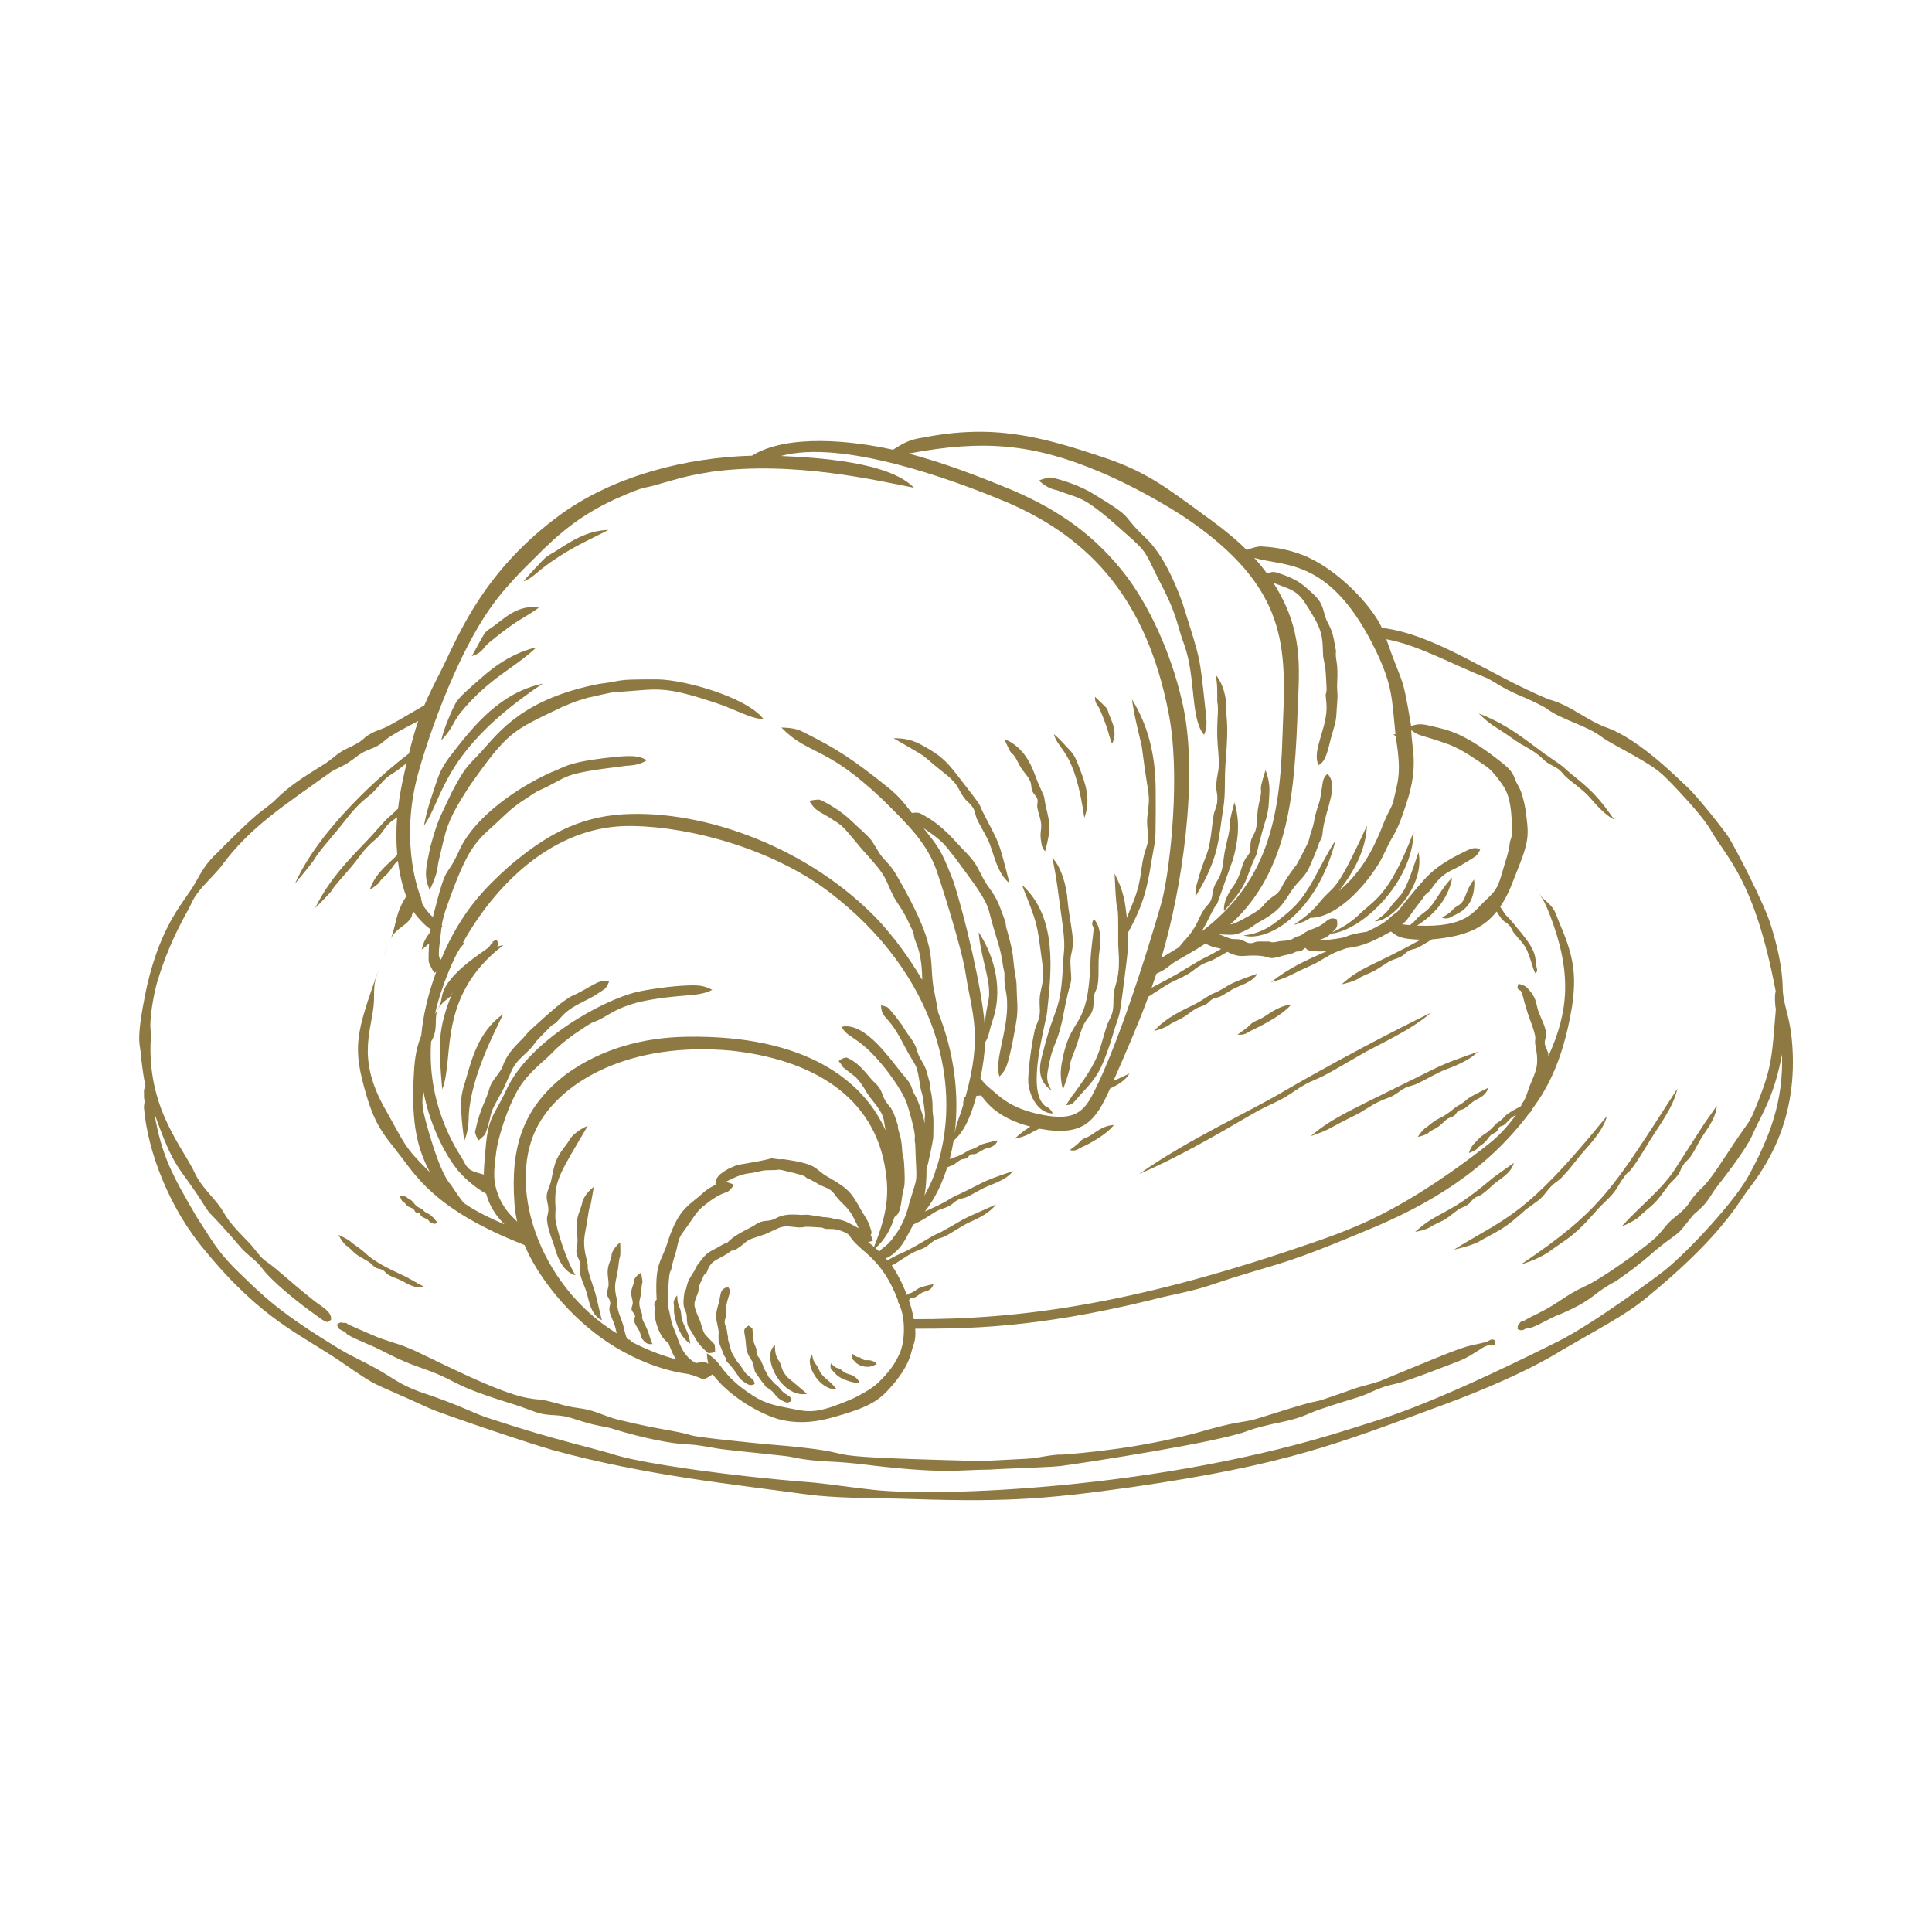 <svg xmlns="http://www.w3.org/2000/svg" xmlns:xlink="http://www.w3.org/1999/xlink" width="500" viewBox="0 0 375 375" height="500" preserveAspectRatio="xMidYMid meet"><defs><clipPath id="0ffefe44ee"><path d="M 27.02 83.805 L 348.008 83.805 L 348.008 291.18 L 27.02 291.18 Z M 27.02 83.805 " clip-rule="nonzero"></path></clipPath></defs><path fill="#8e7942" d="M 263.867 204.859 C 266.949 202.992 273.789 200.086 277.762 196.551 C 276.441 197.207 264.059 203.188 249.219 211.801 C 242.008 216.07 230.918 220.973 221.121 227.855 C 227.938 225.012 236.254 220.227 242.578 216.512 C 246.555 214.215 247.613 214.102 249.75 212.762 C 250.91 212.07 251.988 211.234 253.164 210.582 C 254.328 209.898 255.629 209.461 256.832 208.852 C 259.219 207.602 261.52 206.188 263.867 204.859 " fill-opacity="1" fill-rule="nonzero"></path><path fill="#8e7942" d="M 286.848 204.145 C 283.988 205.172 281.082 206.113 278.363 207.461 C 262.062 215.59 258.969 216.688 254.406 220.52 C 257.898 219.344 258.152 218.945 260.621 217.676 C 265.43 215.277 263.086 216.438 266.578 214.387 C 268.883 213.094 269.445 213.273 270.707 212.488 C 271.355 212.094 271.941 211.578 272.613 211.234 C 273.277 210.859 274.07 210.758 274.77 210.473 C 276.855 209.543 278.762 208.273 280.883 207.48 C 282.852 206.754 285.379 205.66 286.848 204.145 " fill-opacity="1" fill-rule="nonzero"></path><path fill="#8e7942" d="M 281.758 215.535 C 279.891 217.023 279.426 216.875 278.223 217.754 C 277.648 218.145 277.16 218.656 276.559 219.008 C 276.043 219.48 275.598 220.051 275.184 220.672 C 275.926 220.52 276.617 220.305 277.211 219.938 C 277.688 219.406 278.398 219.219 278.969 218.824 C 279.926 218.266 280.57 217.199 281.457 216.93 C 282.848 216.434 282.418 216.113 283.09 215.625 C 283.348 215.391 283.781 215.406 284.098 215.25 C 284.945 214.77 285.668 213.848 286.621 213.406 C 287.609 212.941 288.598 212.254 288.848 211.145 C 283.562 213.746 285.672 212.926 283.473 214.355 C 282.617 214.895 283.426 214.18 281.758 215.535 " fill-opacity="1" fill-rule="nonzero"></path><path fill="#8e7942" d="M 308.66 154.879 C 309.812 156.254 311.676 158.281 313.324 159.094 C 310.055 154.406 308.602 153.133 304.629 149.945 C 303.508 149.016 303.988 149.145 301.305 147.348 C 297.578 144.914 293.512 140.926 287.012 138.484 C 289.453 140.82 289.941 140.863 292.055 142.289 C 296.383 145.297 294.359 143.844 297.352 145.66 C 299.438 146.992 299.457 147.531 300.648 148.238 C 301.238 148.609 301.914 148.867 302.477 149.281 C 303.047 149.684 303.434 150.32 303.941 150.789 C 305.574 152.227 307.156 153.195 308.66 154.879 " fill-opacity="1" fill-rule="nonzero"></path><path fill="#8e7942" d="M 280.164 236.852 C 281.625 236.059 282.766 234.758 283.84 234.375 C 285.684 233.566 285.316 233.199 286.18 232.57 C 286.547 232.246 287.094 232.16 287.523 231.906 C 288.578 231.148 289.684 230.07 289.773 229.992 C 290.738 229.039 293.285 227.914 293.836 225.699 C 292.266 226.891 290.582 227.918 289.109 229.176 C 280.625 236.281 279.242 234.945 274.688 239.105 C 275.695 238.93 276.668 238.672 277.551 238.234 C 277.984 237.844 279.59 237.18 280.164 236.852 " fill-opacity="1" fill-rule="nonzero"></path><path fill="#8e7942" d="M 299.402 232.262 C 299.969 231.633 300.438 230.91 301.035 230.316 C 301.586 229.688 302.363 229.27 302.98 228.699 C 305.012 226.566 305.02 226.312 306.25 224.859 C 307.703 222.906 310.941 220.121 311.941 216.574 C 295.863 236.367 292.609 236.082 282.211 242.547 C 284.609 242.043 286.504 241.332 287.039 241.004 C 287.297 240.812 290.434 239.168 291.465 238.527 C 293.152 237.434 294.02 236.629 295.449 235.41 C 296.648 234.23 298.227 233.48 299.402 232.262 " fill-opacity="1" fill-rule="nonzero"></path><path fill="#8e7942" d="M 295.23 245.422 C 297.105 244.863 298.93 244.082 300.586 243.035 C 301.98 241.93 303.641 240.996 305.34 239.586 C 307.871 237.543 309.742 234.902 311.496 233.32 C 314.09 230.855 313.906 230.234 315.062 228.699 C 316.57 226.438 315.352 229.461 320.125 221.574 C 321.859 218.68 324.773 215.055 325.582 211.301 C 312.926 230.914 310.898 234.816 295.23 245.422 " fill-opacity="1" fill-rule="nonzero"></path><path fill="#8e7942" d="M 314.758 238.059 C 316.492 237.367 317.875 236.477 318.117 236.211 C 318.426 235.82 320.371 234.258 320.973 233.672 C 322.637 232.016 323.52 230.223 324.613 229.266 C 326.469 227.43 325.887 227.352 326.73 226.117 C 327.047 225.57 327.613 225.195 328.008 224.691 C 329.168 222.977 329.285 222.488 329.922 221.426 C 330.691 219.902 333.098 217.328 333.223 214.621 C 329.621 219.93 334.043 213.023 324.961 227.172 C 322.32 231.102 318.082 234.352 314.758 238.059 " fill-opacity="1" fill-rule="nonzero"></path><path fill="#8e7942" d="M 69.004 243.348 C 69.809 244.02 71.621 244.797 72.098 245.355 C 73.305 246.574 73.453 246.051 74.262 246.512 C 74.641 246.676 74.871 247.098 75.207 247.344 C 76.367 248.008 76.754 248.02 77.457 248.348 C 78.512 248.703 80.266 250.328 82.18 249.688 C 80.719 248.953 79.367 248.039 77.906 247.398 C 71.738 244.605 71.367 243.449 69.797 242.309 C 69.172 241.816 68.461 241.422 67.883 240.867 C 67.621 240.617 66.059 239.836 65.703 239.684 C 66.09 240.449 66.551 241.164 67.148 241.73 C 67.59 241.926 68.551 242.98 69.004 243.348 " fill-opacity="1" fill-rule="nonzero"></path><path fill="#8e7942" d="M 78.598 233.547 C 79.238 234.336 79.152 234.121 80.004 234.527 C 80.172 234.617 80.336 234.715 80.422 234.918 C 80.52 235.105 80.613 235.301 80.805 235.359 C 80.996 235.426 81.266 235.371 81.426 235.477 C 81.602 235.551 81.609 235.871 81.738 236.023 C 82.016 236.293 82.41 236.391 82.746 236.57 C 83.418 236.82 83.094 237.281 84.176 237.512 C 84.352 237.59 84.633 237.496 84.949 237.34 C 84.41 236.777 83.98 236.059 83.328 235.695 C 83.012 235.504 82.656 235.355 82.355 235.129 C 82.215 235.008 82.121 234.812 81.961 234.719 C 81.809 234.609 81.617 234.555 81.449 234.469 C 80.328 233.848 80.457 233.441 79.785 232.957 C 79.496 232.727 79.113 232.605 78.863 232.32 C 78.516 232.156 78.094 232.078 77.625 232.047 C 77.727 232.512 77.867 232.934 78.145 233.203 C 78.367 233.223 78.461 233.414 78.598 233.547 " fill-opacity="1" fill-rule="nonzero"></path><path fill="#8e7942" d="M 74.242 186.191 C 74.609 185.242 74.992 184.297 75.332 183.465 C 75.059 184.113 74.711 184.957 74.242 186.191 " fill-opacity="1" fill-rule="nonzero"></path><path fill="#8e7942" d="M 298.773 173.453 C 298.758 173.434 298.746 173.414 298.73 173.391 C 298.605 173.199 298.582 173.18 298.773 173.453 " fill-opacity="1" fill-rule="nonzero"></path><path fill="#8e7942" d="M 297.738 171.988 C 297.074 171.082 296.504 170.387 296.008 169.805 C 296.586 170.492 297.18 171.234 297.738 171.988 " fill-opacity="1" fill-rule="nonzero"></path><path fill="#8e7942" d="M 297.84 172.129 C 297.848 172.141 297.859 172.156 297.871 172.164 C 297.688 171.918 297.707 171.945 297.84 172.129 " fill-opacity="1" fill-rule="nonzero"></path><path fill="#8e7942" d="M 298.633 173.25 C 298.387 172.883 298.148 172.512 297.871 172.164 C 298.137 172.531 298.395 172.895 298.633 173.25 " fill-opacity="1" fill-rule="nonzero"></path><path fill="#8e7942" d="M 73.609 187.891 C 73.809 187.34 74.023 186.766 74.242 186.191 C 74.055 186.688 73.844 187.25 73.609 187.891 " fill-opacity="1" fill-rule="nonzero"></path><path fill="#8e7942" d="M 296.008 169.805 C 295.758 169.508 295.551 169.262 295.289 168.973 C 295.512 169.227 295.754 169.5 296.008 169.805 " fill-opacity="1" fill-rule="nonzero"></path><path fill="#8e7942" d="M 75.844 182.234 C 75.824 182.285 75.801 182.328 75.777 182.379 C 75.109 184.004 75.27 183.68 75.844 182.234 " fill-opacity="1" fill-rule="nonzero"></path><path fill="#8e7942" d="M 288.316 260.516 C 283.188 261.812 286.883 260.16 267.898 268.062 C 265.289 268.93 264.434 268.965 262.68 269.605 C 250.258 274.023 261.469 269.824 245.379 274.938 C 240.695 276.438 241.977 275.441 234.805 277.402 C 225.531 280.109 215.941 281.598 206.332 282.332 C 203.91 282.266 201.562 283.051 199.148 283.148 C 188.234 283.707 193.062 283.504 188.312 283.535 C 151.293 282.566 172.762 282.281 148.633 280.301 C 147.145 280.16 136.125 279.098 134.266 278.621 C 131.062 277.641 128.52 277.625 120.18 275.609 C 117.82 275.09 115.652 273.832 113.211 273.449 C 111.672 273.215 110.848 273.121 109.582 272.793 C 103.32 271.074 105.855 271.973 102.523 271.367 C 96.43 270.422 81.895 262.605 79.223 261.629 C 76.984 260.676 74.586 260.172 72.391 259.18 C 72.219 259.105 67.57 257.121 67.449 256.977 C 67.211 256.656 66.699 256.836 66.32 256.723 C 66.246 256.695 66.188 256.656 66.074 256.703 C 65.863 256.801 65.652 256.887 65.379 257.102 C 65.547 257.457 65.668 257.902 65.949 258.016 C 66.23 258.129 66.453 258.371 66.77 258.41 C 67.082 258.465 67.195 258.93 67.48 259.043 C 68.371 259.625 69.238 259.938 71.609 261 C 74.422 262.137 76.855 263.84 81.562 265.438 C 89.672 268.277 86.387 268.395 98.488 272.203 C 102.746 273.48 103.793 274.211 105.574 274.492 C 107.328 274.805 108.652 274.543 110.902 275.238 C 116.797 277.195 116.898 276.609 119.637 277.547 C 124.285 278.953 130.242 280.312 133.988 280.379 C 136.414 280.547 138.793 281.188 141.211 281.406 C 144.926 281.852 145.727 281.867 152.062 282.574 C 154.5 282.82 154.047 283.125 159.203 283.594 C 162.375 283.762 163.492 283.793 166.496 284.109 C 183.664 286.254 185.855 285.254 191.98 285.254 C 196.633 284.957 204.816 284.805 206.555 284.453 C 210.762 283.887 237.031 279.871 242.352 277.664 C 243.809 277.145 245.586 276.676 249.418 275.879 C 253.094 275.055 253.922 274.32 256.32 273.52 C 260.562 272.113 258.98 272.617 263.258 271.309 C 265.598 270.641 267.684 269.266 270.086 268.781 C 272.48 268.27 274.738 267.367 277.02 266.543 C 285.051 263.453 283.629 264.176 287 262.098 C 288.832 260.867 288.934 261.16 289.57 261.172 C 290.207 261.203 290.23 260.797 290.141 260.172 C 289.508 259.676 289.055 260.316 288.316 260.516 " fill-opacity="1" fill-rule="nonzero"></path><g clip-path="url(#0ffefe44ee)"><path fill="#8e7942" d="M 339.5 228.047 C 336.832 233.055 327.785 242.82 323.086 246.602 C 321.957 247.5 309.477 256.84 302.387 260.387 C 275.344 273.898 267.707 275.508 262.109 277.344 C 224.863 289.254 181.57 290.539 169.547 289.176 C 165.164 288.699 160.141 287.941 157.125 287.695 C 142.125 286.539 125.816 284.207 119.965 282.562 C 114.625 280.898 107.922 279.562 95.965 275.629 C 91.402 274.246 90.684 273.227 81.34 270.098 C 77.461 268.656 76.238 267.438 73.191 265.734 C 70.973 264.473 68.414 263.324 66.289 262.078 C 54.121 254.723 51.309 251.789 45.434 246.074 C 41.922 242.434 41.324 241.004 38.137 236.16 C 33.438 228.047 31.453 224.602 29.938 216.016 C 34.039 227.648 34.645 225.984 39.52 233.75 C 41.211 236.449 39.977 234.238 46.84 242.242 C 48.059 243.668 49.766 244.598 50.852 246.148 C 53.051 249.055 58.441 253.254 61.406 255.336 C 63.332 256.699 63.438 256.914 64.262 256.137 C 64.434 254.477 62.238 253.574 60.418 252.039 C 55.906 248.43 53.781 246.301 51.926 245.035 C 50.34 244.023 49.469 242.297 48.156 241.02 C 42.359 235.137 44.602 236.25 41.258 232.453 C 39.953 230.957 38.77 229.547 37.977 228.051 C 35.781 222.969 28.895 215.863 29.215 202.684 C 29.25 202.012 29.371 201.184 29.234 199.98 C 28.953 197.727 29.867 192.848 30.516 190.582 C 31.914 186.012 33.629 181.781 36.402 176.812 C 37.262 175.352 37.281 174.445 39.301 172.164 C 39.945 171.422 42.371 168.938 42.977 168.098 C 48.527 160.488 55.426 156.172 63.672 150.234 C 65.488 148.848 66.211 149.25 69.547 146.613 C 71.062 145.527 72.098 145.449 73.266 144.762 C 75.473 143.527 73.203 144.043 81.18 139.949 C 80.723 141.27 80.148 143.094 79.371 146.262 C 74.23 150.129 61.973 160.891 57.258 171.516 C 57.742 170.957 60.645 167.43 61.012 166.793 C 62.051 165.074 63.449 163.625 64.699 162.07 C 65.809 160.812 67.012 159.164 68.484 157.422 C 71.039 154.625 71.492 154.828 72.844 153.309 C 73.551 152.605 74.152 151.773 74.891 151.102 C 75.621 150.414 76.559 149.977 77.344 149.359 C 77.855 148.977 78.387 148.555 78.926 148.117 C 78.344 150.602 77.664 153.473 77.258 156.945 C 74.344 159.809 76.184 157.688 73.055 161.168 C 69.949 164.82 64.605 169.215 61.18 176.238 C 61.711 175.742 64.105 173.336 64.477 172.734 C 64.875 172.031 65.441 171.465 65.949 170.852 C 70.141 166.027 68.258 168.094 70.484 165.316 C 72.32 163.141 72.809 163.223 73.855 161.934 C 74.363 161.32 74.77 160.605 75.32 160.031 C 75.82 159.473 76.504 159.102 77.082 158.621 C 76.891 160.977 76.883 163.473 77.109 165.906 C 75.797 167.434 72.898 169.25 71.781 172.703 C 72.09 172.531 73.492 171.574 73.633 171.273 C 73.984 170.586 74.668 170.172 75.164 169.609 C 75.961 168.809 76.488 167.609 77.238 167.098 C 77.574 169.777 78.121 171.973 78.84 174.02 C 76.672 177.367 76.969 179.402 75.844 182.234 C 76.559 180.617 78.105 179.969 79.121 178.953 C 80.18 177.871 79.785 177.883 80.203 176.902 C 81.141 178.199 82.207 179.391 83.492 180.332 L 83.59 180.266 C 83.559 180.477 83.531 180.68 83.508 180.879 C 82.68 182.133 82.297 182.496 81.863 184.309 C 82.309 184.016 82.914 183.484 83.281 183.121 C 83.258 183.594 83.113 186.316 83.242 186.785 C 83.535 187.484 83.836 188.176 84.316 188.828 C 84.449 188.754 84.562 188.684 84.676 188.613 C 82.98 193.262 82.129 197.152 81.762 201.023 C 81.066 202.676 80.496 204.906 80.359 208.035 C 79.637 218.992 81.414 223.59 83.43 227.531 C 78.219 222.355 78.801 222.379 74.363 214.543 C 69.109 204.77 72.371 199.59 72.59 194.25 C 72.574 193.621 72.605 191.934 72.703 191.102 C 72.773 190.375 73.219 189.008 73.453 188.316 C 69.062 200.75 68.355 203.148 71.109 212.551 C 72.863 218.449 74.414 220.105 77.137 223.605 C 80.523 227.793 83.883 234.656 101.812 241.66 C 104.438 247.945 110.543 255.68 118.137 260.668 C 126.391 266.031 132.98 266.555 133.652 266.719 C 136.898 267.504 135.93 268.359 138.332 266.746 C 141.129 270.582 146.723 274.129 151.02 275.434 C 154.258 276.32 157.484 276.184 160.84 275.328 C 169.297 273.047 170.773 271.785 173.648 268.375 C 176.285 265.117 176.664 263.324 177.113 261.668 C 177.332 260.805 177.82 260.219 177.648 257.906 C 187.258 257.871 200.422 257.941 223.305 252.359 C 227.301 251.285 231.41 250.695 235.305 249.324 C 247.992 245.051 247.551 246.246 264.535 239.113 C 277.441 233.918 288.539 227.125 296.797 216.105 C 297.289 215.676 297.293 215.586 297.367 215.328 C 299.59 212.254 303.211 207.004 305.129 195.383 C 306.043 189.23 305.395 185.562 303 179.914 C 301.59 176.582 302.039 176.621 299.738 174.578 C 299.348 174.246 299.051 173.859 298.773 173.453 C 299.441 174.457 300.086 175.609 300.801 177.516 C 305.129 188.766 304.523 196.211 300.555 204.969 C 300.547 203.93 299.945 203.445 299.863 202.656 C 299.699 202.051 300.137 201.355 300.121 200.703 C 299.953 198.785 298.68 197.137 298.332 195.309 C 298.074 194.258 297.961 193.418 296.633 191.961 C 296.25 191.461 295.594 191.121 294.73 190.957 C 294.578 191.266 294.438 191.812 294.703 192.027 C 295.203 192.484 295.141 191.812 295.637 193.547 C 295.777 194.207 296.535 196.832 296.926 197.785 C 298.641 202.352 297.727 201.25 298.012 202.852 C 298.078 203.562 298.773 205.727 298.02 207.996 C 297.84 208.578 297.66 208.973 297.078 210.391 C 296.586 211.414 296.285 213.164 295.406 214.234 C 295.34 214.383 295.281 214.539 295.215 214.695 C 291.367 216.789 292.766 216.273 291.117 217.602 C 290.445 218.129 291.039 217.441 289.816 218.73 C 288.438 220.176 287.988 220.07 287.133 220.918 C 286.82 221.203 286.203 221.973 285.934 222.164 C 285.582 222.633 285.316 223.184 285.102 223.785 C 285.719 223.594 286.285 223.352 286.719 222.98 C 287.02 222.465 287.605 222.258 288.027 221.867 C 288.746 221.312 289.094 220.309 289.828 220.031 C 290.102 219.91 290.383 219.793 290.551 219.555 C 290.727 219.32 290.805 218.977 291.016 218.785 C 291.203 218.562 291.586 218.57 291.836 218.422 C 292.508 217.961 292.961 217.117 293.742 216.695 C 293.953 216.586 294.121 216.488 294.258 216.391 C 292.969 218.18 291.469 219.914 289.668 221.457 C 288.996 222.035 279.199 229.934 269.441 235.039 C 262.41 238.848 255.02 241.086 252.422 242.012 C 218.992 253.398 197.215 256.098 177.375 256.051 C 177.035 254.34 176.828 253.582 176.418 252.398 C 176.523 252.238 176.617 252.062 176.766 251.969 C 176.957 251.812 177.301 251.91 177.535 251.832 C 178.207 251.566 178.668 250.91 179.438 250.727 C 180.309 250.531 180.977 250.102 181.184 249.246 C 177.543 250.031 178.648 250.047 176.996 250.887 C 176.469 251.152 176.551 250.938 176.035 251.363 C 175.148 249.07 174.02 246.918 173.094 245.625 C 174.137 245.105 173.668 245.301 176.309 243.645 C 178.246 242.477 178.793 242.645 179.852 241.922 C 180.398 241.551 180.875 241.059 181.445 240.738 C 182 240.387 182.699 240.297 183.301 240.027 C 185.07 239.145 186.688 237.883 188.438 237.121 C 190.164 236.367 192.219 235.289 193.332 233.773 C 184.555 237.707 188.773 235.754 182.773 239.07 C 182.191 239.375 181.566 239.598 181 239.93 C 174.039 244.074 175.867 242.602 172.254 244.605 C 172.129 244.461 172.008 244.324 171.898 244.203 C 172.441 244.133 173.102 243.621 173.512 243.266 C 175.273 241.828 175.848 240.297 177.27 237.684 C 180.117 236.426 181.332 235.07 182.852 234.637 C 185.055 233.918 184.797 233.492 185.871 232.93 C 186.367 232.633 187 232.605 187.535 232.391 C 188.594 231.922 189.574 231.301 190.594 230.758 C 192.258 229.879 195.227 229.195 196.625 227.297 C 194.438 228.074 192.191 228.75 190.137 229.82 C 186.254 231.832 185.453 232.102 185.453 232.102 C 183.828 232.941 184.109 233.109 179.512 235.156 C 181.582 232.562 182.922 229.516 183.859 226.57 C 185.625 225.91 184.945 226.129 186.164 225.293 C 186.406 225.141 186.648 225 186.949 224.977 C 188.184 224.812 187.734 224.461 188.406 224.113 C 188.645 223.957 189.008 224.07 189.285 224 C 190.031 223.754 190.711 223.066 191.555 222.887 C 192.469 222.699 193.332 222.293 193.652 221.355 C 189.258 222.289 190.781 222.188 188.82 223.012 C 188.082 223.312 188.766 222.844 187.281 223.73 C 185.684 224.676 185.234 224.535 184.32 224.996 C 184.668 223.699 184.949 222.352 185.16 220.949 C 185.148 221.09 185.129 221.234 185.121 221.379 C 187.484 219.324 188.629 215.977 189.516 212.719 C 189.723 212.629 190.008 212.711 190.23 212.652 C 190.297 212.629 190.363 212.598 190.426 212.566 C 192.617 215.871 196.098 217.648 199.988 218.676 C 198.688 219.488 197.895 220.141 196.918 221.051 C 199.742 220.398 199.715 219.988 201.715 219.074 C 210.305 220.68 212.605 217.688 215.473 211.27 C 216.84 210.652 218.488 209.707 219.223 208.367 C 217.84 209.012 216.848 209.477 216.109 209.82 C 218.57 204.211 220.918 198.828 222.898 193.461 C 224.816 192.246 226.609 190.949 228.266 190.234 C 231.613 188.738 231.492 188.246 233.051 187.363 C 233.836 186.863 234.781 186.645 235.609 186.223 C 236.496 185.77 237.355 185.266 238.207 184.754 C 238.879 185.078 240 185.664 241.406 185.551 C 247.453 185.105 245.125 186.695 248.938 185.52 C 249.547 185.344 250.188 185.281 250.781 185.066 C 251.102 185.02 251.34 184.746 251.66 184.707 C 252.383 184.578 252.266 184.914 253.352 183.969 C 253.766 184.371 253.887 184.465 254.344 184.531 C 255.551 184.75 256.934 184.707 257.703 184.547 C 253.703 186.289 250.188 187.867 246.703 190.641 C 249.965 189.746 250.27 189.34 252.539 188.277 C 256.707 186.371 254.18 187.602 258.102 185.391 C 259.832 184.457 260.512 184.406 261.328 184.043 C 263.402 183.777 265.371 183.457 269.969 180.801 C 271.277 181.762 271.754 182.285 275.738 182.395 C 266.168 187.688 264.23 187.582 260.418 191.059 C 261.512 190.816 262.57 190.504 263.539 190.027 C 264.41 189.379 265.484 189.094 266.438 188.59 C 267.996 187.844 269.422 186.543 270.66 186.195 C 272.734 185.52 272.457 185.098 273.453 184.555 C 273.91 184.262 274.508 184.238 275.008 184.031 C 276.031 183.547 276.977 182.891 277.953 182.332 C 285.367 181.711 288.371 179.582 290.492 176.93 C 290.598 177.062 290.691 177.203 290.773 177.355 C 291.871 179.172 292.215 178.809 292.957 179.633 C 293.336 180 293.488 180.559 293.781 180.988 C 294.656 182.129 295.996 183.336 296.488 184.684 C 297.609 187.574 297.324 187.566 298.031 188.961 C 298.277 188.723 298.387 188.441 298.352 188.168 C 297.715 185.824 298.863 185.25 294.613 180.281 C 291.66 176.566 293.094 178.953 291.184 176 C 292.93 173.453 293.656 171.004 294.727 168.371 C 294.922 168.566 294.918 168.531 294.75 168.316 C 296.926 162.895 296.723 161.77 296.082 157.035 C 295.867 155.762 295.355 153.562 294.664 152.484 C 293.781 151.047 294.156 150.258 292.023 148.441 C 284.359 142.223 281.07 141.699 277.957 140.957 C 276.633 140.688 275.672 140.285 273.895 140.918 C 273.887 140.805 273.285 137.324 273.27 137.266 C 272.156 130.93 271.918 132.25 269.094 124.074 C 275.285 125.207 281.609 128.844 288.609 131.609 C 289.543 132.09 290.445 132.645 291.348 133.199 C 294.246 134.898 296.391 135.391 299.879 137.328 C 303.293 139.895 307.637 140.59 311.031 143.137 C 311.879 143.762 312.812 144.23 313.715 144.75 C 322.32 149.465 322.082 149.594 326.148 153.871 C 326.988 154.789 330.613 158.637 332.027 161.078 C 335.152 166.609 340.52 170.598 344.668 192.43 C 344.422 193.086 344.508 195.027 344.695 195.879 C 343.855 205.523 344.121 207.133 340.102 216.555 C 339 218.711 340.047 216.641 334.961 224.344 C 330.887 230.621 330.793 229.941 329.223 231.707 C 327.562 233.504 328.258 233.734 325.055 236.297 C 323.363 237.52 322.383 239.496 320.723 240.77 C 318.473 242.73 310.91 248.18 307.871 249.555 C 303.371 251.641 302.812 252.836 298.375 255.016 C 297.105 255.633 297.738 255.289 296.281 256.09 C 296.047 256.203 295.844 256.387 295.574 256.43 C 295.414 256.41 295.352 256.371 295.199 256.555 C 295.168 256.598 294.824 257.016 294.785 257.051 C 294.734 257.102 294.664 257.102 294.641 257.211 C 294.598 257.43 294.555 257.641 294.574 257.992 C 295.344 258.402 295.801 258.121 296.234 257.812 C 296.348 257.746 296.512 257.781 296.664 257.793 C 297.223 257.898 299.777 256.504 300.668 256.059 C 302.688 254.977 302.617 255.375 306.441 253.367 C 309.109 251.891 309.703 251.047 311.719 249.785 C 314.215 248.203 312.16 249.816 317.016 246.254 C 320.34 243.664 320.836 243.062 321.941 242.188 C 325.23 239.559 325.598 239.723 326.844 238.074 C 329.664 234.527 328.578 236.031 330.094 234.531 C 331.488 233.285 332.266 231.652 332.977 230.703 C 333.48 230.031 338.754 223.484 340.188 220.199 C 341.738 216.516 344.285 213.246 345.887 204.66 C 346.18 213.711 343.539 220.602 339.5 228.047 Z M 97.922 237.648 C 95.297 236.531 92.344 235.121 90.016 233.496 C 89.09 232.344 88.289 231.137 87.504 229.926 C 85.246 227.727 82.477 217.297 82.215 215.848 C 81.891 214.262 81.969 212.988 82.164 211.695 C 83.207 217.512 85.828 223.074 88.254 226.363 C 89.785 228.5 92.16 230.445 94.375 231.727 C 95 234.062 96.242 235.977 97.922 237.648 Z M 119.801 252.52 C 119.738 252.102 119.605 251.699 119.52 251.285 C 119.109 248.68 119.73 248.758 120.113 245.051 C 120.242 243.727 120.379 244.309 120.418 243.188 C 120.418 242.66 120.418 241.664 120.355 241.129 C 119.641 241.773 119.004 242.523 118.727 243.383 C 118.738 244.309 118.18 245.102 118.035 246.004 C 117.699 247.434 118.395 249.004 117.996 250.062 C 117.5 251.816 118.25 251.719 118.426 252.715 C 118.598 253.23 118.043 253.688 118.41 254.922 C 118.578 255.477 118.938 256.215 119.121 256.68 C 119.574 257.93 119.547 258.316 119.711 258.812 C 104.285 249.34 98.098 229.531 104.59 218.129 C 109.309 209.84 122.191 202.168 141.789 203.914 C 157.141 205.531 169.941 212.52 171.941 227.605 C 172.672 232.605 171.836 236.527 169.648 242.02 C 169.422 241.824 169.336 241.73 168.488 241.09 C 168.73 241.059 169.023 240.98 169.414 240.816 C 169.355 240.387 169.199 240.074 169 239.812 C 169.152 239.379 169.234 239.227 169.082 238.797 C 168.328 236.328 168.031 236.578 166.574 233.859 C 165.184 231.551 164.75 230.805 161.293 228.785 C 157.715 226.918 159.422 226.059 152.242 225.023 C 151.832 224.949 151.406 225.074 150.996 224.992 C 148.406 224.742 151.914 224.613 145.223 225.762 C 142.965 226.148 143.094 226.062 141.32 226.902 C 139.656 227.875 138.922 228.438 138.859 229.852 C 138.949 229.863 139.023 229.863 139.105 229.867 C 138.121 230.297 137.16 230.918 136.668 231.352 C 133.82 234.051 131.891 234.195 129.648 240.883 C 128.438 245.082 127.055 244.715 127.453 252.242 C 126.855 252.91 126.988 253.16 127.055 253.684 C 127.164 254.387 126.746 254.594 127.422 256.965 C 127.559 257.41 127.711 257.852 127.895 258.273 C 128.312 259.238 128.883 260.09 129.73 260.684 C 130.535 262.719 130.762 263.191 131.27 263.867 C 128.277 263.035 125.613 262.035 122.488 260.395 C 121.891 259.203 121.957 261.582 121 257.387 C 120.855 256.812 120.637 256.254 120.422 255.688 C 120.191 255.07 119.969 254.441 119.859 253.785 C 119.785 253.367 119.891 252.926 119.801 252.52 Z M 174.812 262.227 C 173.875 264.664 172.34 266.594 170.34 268.477 C 169.215 269.602 166.312 271.117 165.641 271.414 C 157.715 274.871 156.902 274.023 151.652 273.027 C 148.762 272.422 147.168 271.816 143.676 269.156 C 139.301 265.512 140.34 264.699 137.195 262.676 C 137.23 263.363 137.328 264.051 137.465 264.738 C 136.672 264.141 136.836 264.254 135.062 264.586 C 132.688 263.23 132.059 261.25 131.355 259.312 C 130.559 257.113 130.473 257.555 130.023 255.086 C 129.777 253.598 129.383 253.984 129.734 249.605 C 129.996 245.898 130.164 247.137 130.324 246.242 C 130.52 245.332 130.109 246.719 130.805 244.262 C 131.762 241.578 131.344 240.762 132.602 239.129 C 135.59 235.055 134.918 235.246 137.883 233.066 C 141.445 230.594 140.77 232.285 142.492 229.984 C 141.961 229.695 141.41 229.531 140.84 229.418 C 144.824 227.316 144.926 228.047 147.582 227.316 C 148.449 227.117 148.719 227.145 149.801 227.121 C 152.004 227.129 150.07 226.699 154.188 227.695 C 154.66 227.844 155.875 228.094 156.273 228.383 C 156.422 228.512 156.559 228.66 156.727 228.727 C 157.398 229.027 156.461 228.496 158.188 229.441 C 160.117 230.695 160.918 230.391 161.934 231.727 C 163.887 234.488 164.531 233.531 166.664 238.398 C 164.934 237.5 164.133 236.91 162.746 236.703 C 161.477 236.625 161.789 236.328 159.801 236.242 C 159.66 236.23 157.598 235.875 156.844 235.781 C 156.176 235.754 155.516 235.879 154.844 235.766 C 153.504 235.691 152.113 235.715 150.875 236.324 C 149.164 237.336 148.68 236.617 147.016 237.441 C 145.445 238.609 143.031 239.273 141.227 241.16 C 140.332 241.465 140.074 241.707 139.277 242.141 C 137.113 243.309 137.156 243.156 135.312 245.613 C 134.984 246.117 134.832 246.707 134.453 247.172 C 133.543 248.625 133.547 248.734 133.301 249.613 C 133.266 249.793 133.145 250.336 133.039 250.488 C 132.625 251.16 132.953 250.742 132.773 251.375 C 132.344 254.711 133.371 254.008 133.305 255.879 C 133.473 258.012 133.441 256.938 135.082 259.988 C 135.574 260.828 136.391 261.703 137.148 262.367 C 137.277 262.449 137.332 262.613 137.512 262.637 C 137.918 262.625 138.316 262.602 138.801 262.406 C 138.809 261.93 138.77 261.555 138.746 261.195 C 138.742 260.969 138.652 260.906 138.508 260.746 C 138.363 260.598 136.863 259.062 136.766 258.887 C 136.27 258.023 136.066 256.711 135.738 256.039 C 134.449 253.133 134.602 253.164 135.48 250.938 C 135.777 250.039 135.312 250.227 136.348 248.145 C 136.508 247.949 136.496 247.66 136.66 247.469 C 137.273 246.812 136.953 247.539 137.477 246.211 C 138.363 244.309 139.754 244.5 142.004 242.73 C 142.125 242.734 142.25 242.738 142.367 242.742 C 142.699 242.754 144.391 241.434 144.625 241.195 C 145.426 240.441 146.785 240.164 147.953 239.746 C 148.816 239.496 148.641 239.453 151.32 238.281 C 152.664 237.848 153.273 238.102 155.004 238.246 C 156.574 238.266 155.25 237.98 158.621 238.211 C 158.914 238.293 159.23 238.18 159.523 238.277 C 160.312 238.48 159.516 238.551 161.32 238.547 C 162.441 238.527 163.895 239.031 164.762 239.66 C 164.797 239.688 164.844 239.715 164.883 239.742 C 164.855 239.742 164.832 239.738 164.809 239.738 C 166.926 243.191 171.031 243.746 174.324 252.473 C 174.285 252.488 174.25 252.508 174.219 252.547 C 175.773 255.16 175.723 259.703 174.812 262.227 Z M 181.598 227.262 C 181.125 228.645 180.77 229.605 179.445 232.059 C 179.746 230.492 179.852 228.465 179.832 226.996 C 180.172 225.875 180.969 222.051 181.141 220.895 C 181.168 220.641 181.188 217.629 181.184 217.441 C 181.184 216.672 180.98 215.914 181.008 215.145 C 181.062 212.848 180.523 211.469 180.445 210.562 C 180.449 210.363 180.477 210.156 180.422 209.973 C 180.422 209.973 180.371 209.891 179.953 208.293 C 179.652 206.984 178.82 205.832 178.469 205.148 C 177.852 203.906 178.082 203.496 177.098 201.965 C 176.578 201.137 176.496 201.227 175.652 199.879 C 174.965 198.789 175.379 199.328 173.793 197.246 C 173.668 197.078 172.469 195.621 172.281 195.523 C 171.891 195.359 171.492 195.203 170.996 195.145 C 171.195 198.047 172.211 196.465 175.477 202.883 C 178.023 207.73 177.855 205.844 178.641 211.004 C 178.766 211.719 179.043 212.402 179.152 213.125 C 179.195 213.41 179.559 216.09 179.547 216.379 C 179.562 217.16 179.355 216.578 179.562 218.09 C 178.102 212.754 177.531 212.711 177.223 211.805 C 176.789 210.828 177.02 210.598 175.434 208.781 C 173.145 206.156 168.07 198.211 163.344 199.305 C 164.117 200.699 164.98 200.969 166.719 202.234 C 170.73 205.152 175.25 211.734 176.039 214.215 C 176.508 215.621 177.602 219.527 177.574 220.539 C 177.492 222.016 177.637 221.488 177.648 222.164 C 177.898 230.262 178.301 227.594 176.539 233.352 C 175.801 236.723 174.258 239.242 173.324 240.262 C 173.355 240.25 173.379 240.234 173.402 240.219 C 172.027 242.07 171.434 241.973 170.68 242.918 C 170.449 242.703 170.223 242.512 169.922 242.258 C 171.555 240.824 172.852 238.844 173.613 236.242 C 174.5 235.664 174.754 234.93 175.113 232.18 C 175.371 230.148 175.836 231.168 175.465 225.469 C 175.43 224.738 175.141 224.301 175.109 223.25 C 174.961 220.434 174.465 220.082 174.289 218.816 C 174.281 217.941 174.207 218.375 174.035 217.703 C 173.734 216.695 173.293 215.395 172.57 214.629 C 170.754 212.512 171.773 211.871 169.5 209.875 C 168.465 208.82 167.016 206.57 164.824 205.496 C 164.617 205.422 164.441 205.25 164.195 205.266 C 163.684 205.363 163.184 205.531 162.793 205.969 C 164.215 207.617 162.324 206.191 165.766 208.812 C 166.711 209.5 167.73 211.148 168.281 212.145 C 168.859 213.055 169.688 213.984 170.176 214.656 C 171.727 216.906 171.379 216.762 171.891 219.406 C 167.605 209.828 156.473 200.828 133.191 201.234 C 125 201.375 116.926 203.457 110 208.418 C 101.371 214.977 99.055 222.797 99.859 233.613 C 99.949 234.863 100.129 235.98 100.379 237.129 C 99.781 236.441 98.156 235.203 97 232.688 C 95.535 229.258 95.848 227.43 96.309 223.621 C 96.648 220.98 98.066 216.781 98.945 214.746 C 100.723 210.594 102.043 208.945 106.066 205.406 C 107.285 204.363 107.863 203.328 111.398 200.773 C 114.316 198.809 114.75 198.535 115.422 198.297 C 117.641 197.535 118.855 195.844 124.078 194.484 C 131.977 192.781 135.391 193.652 138.25 192.129 C 136.594 191.211 135.258 191.207 133.367 191.277 C 130.816 191.348 125.883 191.992 123.531 192.566 C 117.02 194.125 102.715 201.875 98.25 211.598 C 95.793 216.922 94.73 216.504 94.207 223.461 C 94.105 224.855 93.91 226.348 93.91 227.988 C 91.68 227.285 90.957 227.426 89.902 225.203 C 89.543 224.441 82.77 215.383 83.68 202.168 C 84.898 200.125 84.449 198.719 84.672 196.977 C 84.965 195.008 86.648 194.109 87.496 193.355 C 87.648 193 87.816 192.648 87.988 192.301 C 84.715 199.984 85.172 203.371 85.836 211.438 C 88.246 205.523 84.719 193.348 97.723 183.441 C 97.316 183.512 96.914 183.621 96.52 183.746 C 96.77 183.137 96.586 182.59 96.301 182.398 C 96.055 182.551 95.805 182.691 95.551 182.828 C 95.75 182.984 95.715 183.043 95.645 183.023 C 95.531 182.93 95.543 182.961 95.504 182.98 C 95.504 182.98 95.039 183.688 94.816 183.914 C 94.145 184.555 86.805 188.883 85.844 193.109 C 85.477 194.648 85.738 194.723 84.441 196.812 C 85.676 191.094 88.559 185.047 89.117 184.375 C 89.332 183.852 89.781 183.508 90.16 183.109 C 90.062 183.059 89.965 183 89.863 182.945 C 96.207 171.656 106.648 161.574 119.578 160.438 C 127.832 159.711 145.191 162.426 158.969 171.691 C 180.383 186.855 187.633 209.027 181.695 226.969 C 181.621 227.066 181.547 227.164 181.477 227.27 C 181.516 227.27 181.559 227.262 181.598 227.262 Z M 189.863 211.613 C 189.84 211.629 189.812 211.645 189.789 211.656 C 189.801 211.613 189.809 211.57 189.82 211.527 C 189.832 211.555 189.852 211.586 189.863 211.613 Z M 96.758 115.883 C 98.688 113.469 100.926 111.066 103.668 108.406 C 108.344 103.66 112.441 100.113 119.312 96.922 C 126.223 93.848 124.035 95.195 128.523 93.781 C 131.652 92.938 132.641 92.465 138.137 91.57 C 154.188 89.395 170.52 93.352 177.406 94.668 C 172.551 89.648 158.75 88.816 151.59 88.508 C 163.305 85.27 184.512 92.875 195.727 97.613 C 212 104.684 222.543 116.73 226.762 138.094 C 229.195 149.77 227.227 167.941 225.578 174.695 C 225.422 175.367 218.113 201.035 211.914 212.754 C 210.062 216.164 207.961 217.762 201.094 216.121 C 196.605 215.047 194.668 213.391 193.301 212.215 C 192.008 211.133 191.137 210.469 190.297 209.293 C 190.824 206.746 191.121 204.578 191.195 202.387 C 192.074 200.863 191.875 200.434 192.613 198.246 C 194.66 192.441 193.293 186.066 189.961 180.945 C 190.215 184.867 191.922 189.402 191.977 192.277 C 192.086 194.223 191.625 194.301 191.113 198.789 C 190.617 192.031 187.281 177.871 185.059 171.074 C 182.602 164.703 182.141 164.441 179.258 160.73 C 183.129 163.395 183.129 163.672 185.352 166.465 C 188.719 171.07 191.398 174.379 192.016 177.035 C 193.371 182.395 194.164 183.609 194.68 187.426 C 194.758 188.016 194.965 188.586 194.973 189.188 C 194.996 189.785 194.906 190.387 195.027 190.977 C 195.102 191.895 195.465 193.172 195.477 194.535 C 195.691 200.074 192.891 205.918 193.996 208.941 C 194.547 208.453 195.074 207.715 195.355 206.961 C 196.133 204.891 197.07 199.555 197.258 198.285 C 197.688 195.891 197.348 193.418 197.359 192.668 C 197.289 190.293 197.355 191.004 197.016 188.941 C 196.465 185.508 196.977 185.953 195.488 180.656 C 195.402 180.355 195.301 180.059 195.258 179.742 C 195.141 178.668 195.309 179.418 194.113 176.145 C 193.164 173.582 191.891 172.328 191.211 171.16 C 189.574 168.332 189.82 167.801 187.062 165.023 C 185.504 163.488 183.18 160.312 179.191 158.191 C 178.52 157.867 178.547 157.621 176.992 157.789 C 175.434 155.773 174.602 154.766 172.887 153.258 C 165.145 147.004 162.055 145.18 156.234 142.246 C 155.562 141.945 154.75 141.258 151.664 141.215 C 157.051 146.707 160.098 144.531 171.195 155.078 C 176.633 160.418 179.98 163.797 181.84 169.113 C 182.125 169.891 186.75 183.969 187.48 189.289 C 188.68 196.84 190.738 200.914 187.414 212.859 C 187.328 212.895 187.23 212.926 187.129 212.957 C 187.074 213.383 187 213.805 186.914 214.23 C 186.961 214.195 187.008 214.16 187.055 214.125 C 186.027 217.68 185.766 217.465 185.297 219.984 C 186.238 212.582 185.238 204.305 182.078 196.461 C 182.082 196.008 181.359 192.66 181.148 191.441 C 180.324 185.656 182.09 183.867 174.109 170.031 C 172.508 167.215 171.434 167.082 170.211 164.805 C 168.578 162.191 169.586 163.418 164.633 158.75 C 162.336 156.75 159.387 155.25 158.98 155.195 C 158.355 155.227 157.738 155.258 157.09 155.477 C 158.164 157.141 158.52 157.285 160.781 158.555 C 162.164 159.477 162.641 159.672 163.328 160.285 C 164.809 161.625 166.16 163.625 168.469 166.129 C 172.238 170.34 171.539 170.141 173.516 174.164 C 174.578 175.949 175.352 176.727 176.633 179.598 C 176.801 180.078 177.145 180.484 177.27 180.977 C 177.395 181.441 177.422 181.926 177.574 182.367 C 177.969 183.488 178.957 185.207 179.004 190.195 C 176.395 185.777 173.641 182.086 170.715 178.867 C 157.5 164.797 136.961 157.078 120.883 158.055 C 111.973 158.613 105.598 162.402 98.863 168.102 C 94.523 172.023 89.59 176.629 85.59 186.262 C 84.812 185.871 85.301 183.766 85.703 180.027 C 85.758 179.938 85.812 179.848 85.867 179.754 C 85.828 179.715 85.789 179.672 85.75 179.629 C 85.844 178.926 86 178.266 86.441 176.789 C 91.289 162.785 92.629 163.398 97.867 158.309 C 99.953 156.418 99.047 157.199 100.938 155.766 C 101.227 155.578 104 153.734 104.297 153.59 C 111.094 150.562 107.98 150.312 121.469 148.648 C 122.812 148.555 124.117 148.48 125.559 147.562 C 123.914 146.602 122.379 146.535 117.207 147.164 C 109.805 148.066 109.383 149.039 107.047 149.875 C 100.715 152.699 92.492 158.254 89.367 164.582 C 86.223 171.617 87.02 166.219 84.012 178.016 C 83.203 177.254 82.484 176.344 82.004 175.52 C 81.918 175.156 81.82 174.801 81.719 174.445 C 81.742 174.414 81.766 174.383 81.789 174.348 C 81.395 173.676 77.754 164.254 80.793 151.574 C 81.922 146.824 88.172 126.637 96.758 115.883 Z M 213.266 91.5 C 217.855 93.379 225.953 97.492 231.852 101.715 C 250.816 115.312 249.523 126.902 248.93 142.762 C 248.469 159.438 245.738 171.324 233.238 180.809 C 233.598 180.195 233.805 179.805 234.156 179.184 C 238.07 171.164 234.078 181.336 239.312 166.852 C 240.922 161.16 240.219 157.887 239.609 155.75 C 239.449 156.238 238.574 159.578 238.641 160.07 C 238.801 161.234 238.145 163.094 237.934 164.312 C 237.555 165.77 237.586 166.602 237.223 168.578 C 236.734 170.496 236.461 170.516 235.918 171.551 C 235.297 172.723 235.43 173.789 235.055 174.699 C 234.797 175.379 234.129 175.855 233.746 176.461 C 232.492 178.262 232.543 179.824 229.707 182.789 C 229.301 183.281 229.035 183.594 228.82 183.867 C 227.578 184.641 226.07 185.543 225.422 185.926 C 229.477 172.449 232.539 151.23 229.738 137.5 C 227.977 128.992 224.188 119.355 218.785 112.016 C 212.773 104.082 205.699 99.117 196.77 95.262 C 190.273 92.539 183.164 89.824 176.383 88.039 C 190.957 85.258 200.621 86.203 213.266 91.5 Z M 237.016 184.191 C 231.988 187.031 235.23 184.953 230.207 188.004 C 227.938 189.441 225.852 190.48 223.527 191.723 C 223.84 190.832 224.152 189.922 224.457 188.992 C 226.633 188.043 226.812 187.414 228.402 186.488 C 229.922 185.602 231.898 184.512 233.98 183.137 C 235.41 183.992 236.344 183.898 237.016 184.191 Z M 267.152 126.492 C 270.238 133.055 270.156 135.363 270.859 142.512 C 270.723 142.52 270.582 142.531 270.438 142.547 C 270.59 142.672 270.746 142.781 270.898 142.883 C 270.957 143.457 270.973 143.488 271.027 143.75 C 272.047 150.242 271.273 151.758 270.562 155.02 C 270.293 156.582 269.715 156.988 268.613 159.648 C 266.57 164.984 264.227 169.277 259.887 172.934 C 262.75 169.242 265.09 165.098 265.328 160.254 C 258.703 174.605 259.371 171.031 255.793 175.547 C 254.48 177.109 252.852 178.371 251.148 179.496 C 252.215 179.305 253.582 178.727 254.344 178.152 C 259.543 178.152 265.289 171.738 268.004 166.961 C 268.492 166.07 268.891 165.145 269.34 164.25 C 270.652 161.555 271.094 161.863 273.039 155.766 C 275.438 148.488 273.965 145.254 273.926 141.719 C 275.609 143.027 275.574 142.457 281.391 144.559 C 284.055 145.648 286.316 147.297 288.566 148.816 C 289.633 149.629 290.48 150.734 291.273 151.828 C 292.238 153.141 293.191 154.438 293.453 159.551 C 293.676 162.863 293.145 162.656 293.047 163.633 C 292.926 164.996 292.488 166.305 292.09 167.598 C 290.891 171.578 290.965 172.371 288.332 174.762 C 285.992 176.93 284.699 180.086 275.039 179.66 C 279.164 177.043 281.266 173.73 281.875 170.348 C 279.938 172.234 278.703 174.852 277.551 176.102 C 276.785 177.02 275.656 177.488 274.887 178.445 C 274.527 178.867 274.117 179.23 273.691 179.574 C 272.133 179.438 272.82 179.465 272.148 179.398 C 273.398 178.469 272.832 178.641 275.988 174.609 C 276.281 174.305 276.41 173.879 276.723 173.605 C 277.012 173.309 277.414 173.121 277.641 172.773 C 278.219 172.102 279.188 170.035 282.219 168.684 C 282.977 168.371 286.246 166.363 286.48 166.145 C 286.793 165.809 287.094 165.422 287.328 164.801 C 286.066 164.359 285.305 164.836 284.633 165.129 C 277.77 168.418 276.891 170.16 272.59 175.277 C 272.047 175.934 271.617 176.66 270.98 177.184 C 269.531 178.004 270.094 178.605 265.324 180.84 C 259.617 181.719 263.328 181.793 257.617 182.438 C 257.078 182.48 256.477 182.52 255.875 182.52 C 256.766 182.152 257.246 182.195 258.301 181.238 C 264.5 180.617 274.234 171.07 274.383 161.504 C 269.52 174.148 266.828 174.512 263.57 177.73 C 262.121 179.094 260.391 180.129 258.582 180.977 C 259.344 180.234 259.793 179.926 259.457 178.418 C 257.875 177.883 257.695 178.855 256.117 179.734 C 255.109 180.289 253.93 180.48 253.047 181.184 C 252.273 181.77 252.203 181.578 251.531 181.883 C 251.27 181.977 251.043 182.168 250.797 182.297 C 250.016 182.648 249.051 182.586 248.34 182.695 C 247.785 182.793 247.281 182.953 246.723 182.879 C 246.594 182.824 246.434 182.738 246.301 182.746 C 244.34 182.762 244.086 182.668 243.473 182.926 C 242.289 183.371 241.746 182.723 241.062 182.465 C 240.16 182.121 239.656 182.473 238.59 182.113 C 238.59 182.113 236.551 181.316 236.551 181.316 C 236.551 181.316 238.707 181.559 239.762 181.367 C 240.434 181.223 242.27 180.52 243.594 179.461 C 244.77 178.641 247.5 177.516 249.066 175.258 C 250.395 173.488 250.41 173.129 251.438 171.883 C 252.188 170.969 253.309 170.008 254.004 168.621 C 254.32 167.949 255.781 164.629 256.055 163.535 C 256.254 163.121 256.566 162.746 256.621 162.281 C 256.742 161.84 256.719 161.359 256.801 160.914 C 257.449 156.699 259.887 152.508 257.664 150.188 C 256.77 151.004 256.777 151.672 256.613 152.719 C 256.012 156.664 256.273 154.695 255.422 157.816 C 255.027 158.91 255.234 159.473 254.453 161.598 C 254.188 162.328 254.211 162.992 253.637 164.059 C 253.469 164.418 251.801 167.73 251.52 168.043 C 251.23 168.316 249.371 170.957 249.012 171.73 C 248.074 173.738 247.469 173.598 246.434 174.512 C 244.562 176.047 245.941 176.023 240.332 178.902 C 240.242 178.941 239.371 179.324 239.281 179.344 C 239.129 179.363 238.969 179.402 238.805 179.441 C 250.43 168.914 251.309 153.113 251.891 137.449 C 252.207 129.457 252.996 122.301 247.176 113.145 C 252.078 114.914 252.078 114.859 254.98 119.719 C 256.945 123.055 256.664 124.625 256.82 127.352 C 256.957 128.219 257.16 129.074 257.27 129.945 C 257.367 130.742 257.504 133.844 257.496 133.898 C 257.367 135.199 257.199 133.98 257.457 136.539 C 257.863 141.117 254.492 145.59 255.941 148.516 C 256.938 147.914 257.402 147.25 258.273 143.5 C 259.633 138.68 259.203 140.742 259.613 135.293 C 259.617 134.363 259.469 133.441 259.551 132.516 C 259.727 128.496 259.32 128.676 259.273 126.945 C 259.297 126.703 259.336 126.461 259.297 126.23 C 259.297 126.23 258.91 124.164 258.91 124.164 C 258.391 121.355 257.574 121.301 256.992 118.855 C 256.41 116.602 255.688 115.934 253.562 114.102 C 252.148 112.777 250.301 111.953 248.477 111.348 C 247.613 111.082 247.121 110.77 245.941 111.332 C 245.145 110.246 244.312 109.23 243.449 108.281 C 249.566 110.051 258.367 108.234 267.152 126.492 Z M 347.98 204.676 C 347.734 197.66 346.34 196 346.039 192.383 C 346 191.707 346.199 187.457 343.785 179.797 C 342.758 175.957 336.586 164.105 335.527 162.516 C 335.09 161.734 329.414 154.453 327.375 152.645 C 326.078 151.496 318.387 143.605 312.023 141.289 C 307.996 139.879 304.801 136.832 300.633 135.758 C 288.957 130.941 278.73 123.152 268.227 121.863 C 266.227 117.484 259.426 110.242 252.766 107.695 C 249.164 106.32 246.281 106.164 245.012 106.07 C 244.262 105.984 243.066 106.32 241.992 106.754 C 238.129 102.918 233.996 100.246 231.148 98.086 C 226.41 94.699 222.289 91.488 214.332 88.828 C 201.852 84.625 192.695 82.262 179.105 84.949 C 177.336 85.223 176.008 85.523 173.332 87.297 C 165.445 85.527 152.859 84.164 145.949 88.449 C 133.266 88.797 119.508 92.293 109.234 99.555 C 94.102 110.418 89.156 122.949 85.938 129.5 C 84.668 132.027 83.449 134.34 82.363 136.895 C 80.293 138.086 77.332 139.855 75.746 140.711 C 74 141.664 73.062 141.742 71.914 142.426 C 70.086 143.441 71.105 143.559 67.176 145.379 C 65.461 146.152 64.203 147.648 62.57 148.551 C 59.199 150.668 56.25 152.445 53.543 155.156 C 52.223 156.492 50.582 157.43 49.223 158.723 C 47.605 160.09 44.801 162.895 44.129 163.547 C 41.137 166.691 40.453 166.699 37.98 171.223 C 36.117 174.766 31.402 178.746 28.5 191.508 C 26.102 202.965 27.316 202.262 27.418 205.562 C 27.68 207.566 27.824 208.922 28.238 210.766 C 28.062 211.156 27.898 211.551 27.938 211.934 C 27.988 212.461 27.895 213.004 28.027 213.523 C 28.129 214.047 27.875 214.605 27.953 215.137 C 28.672 223.457 32.793 234.43 39.742 242.672 C 50.988 256.406 58.402 258.93 66.586 264.594 C 74.035 269.688 71.027 267.695 83.418 273.383 C 85.305 274.246 101.461 279.785 107.289 281.461 C 125.262 286.387 142.309 288.09 156.867 290.098 C 161.66 290.727 169.074 290.82 174.18 290.879 C 194.492 291.57 201.703 291.176 219.695 288.648 C 249.758 284.293 259.418 280.324 280.402 272.582 C 287.707 269.875 296.656 266.121 303.266 262.012 C 309.828 258.172 315.266 255.395 319.395 252.047 C 332.926 240.988 336.625 234.773 338.938 231.441 C 341.156 228.391 348.492 219.816 347.98 204.676 " fill-opacity="1" fill-rule="nonzero"></path></g><path fill="#8e7942" d="M 73.453 188.316 C 73.48 188.25 73.5 188.191 73.523 188.125 C 73.672 187.711 73.605 187.883 73.453 188.316 " fill-opacity="1" fill-rule="nonzero"></path><path fill="#8e7942" d="M 209.574 221.625 C 209.219 222.082 208.105 222.906 207.652 223.227 C 208.844 223.535 209.16 223.02 210.113 222.602 C 210.785 222.332 214.715 220.359 216.195 218.363 C 214.02 218.473 212.504 219.895 211.684 220.371 C 211.012 220.844 210.121 220.922 209.574 221.625 " fill-opacity="1" fill-rule="nonzero"></path><path fill="#8e7942" d="M 229.25 197.691 C 230.59 196.992 231.793 195.742 232.906 195.434 C 234.742 194.84 234.477 194.414 235.344 193.922 C 235.746 193.656 236.289 193.656 236.734 193.473 C 237.598 193.07 238.383 192.508 239.211 192.031 C 240.594 191.242 243.039 190.75 244.086 188.961 C 237.43 191.332 239.281 190.957 236.215 192.516 C 235.785 192.73 235.316 192.871 234.902 193.109 C 234.23 193.484 232.895 194.484 231.168 195.285 C 226.387 197.496 224.887 199.145 224.008 200.113 C 224.977 199.859 225.906 199.547 226.742 199.082 C 227.473 198.449 228.426 198.176 229.25 197.691 " fill-opacity="1" fill-rule="nonzero"></path><path fill="#8e7942" d="M 240.207 200.793 C 241.262 200.949 241.824 200.66 242.473 200.258 C 243.145 199.832 248.387 197.605 250.652 194.965 C 248.105 195.262 246.227 196.863 245.191 197.453 C 244.355 198.004 243.309 198.176 242.602 198.953 C 241.875 199.695 241.016 200.203 240.207 200.793 " fill-opacity="1" fill-rule="nonzero"></path><path fill="#8e7942" d="M 144.781 266.598 C 144.301 266.066 143.844 265.062 143.281 264.547 C 143.086 264.328 142.051 262.66 141.969 262.375 C 141.957 262.332 141.297 259.98 141.293 259.93 C 141.316 259.816 141.352 259.699 141.328 259.598 C 141.328 259.598 141.293 259.555 141.148 258.68 C 141.07 257.422 140.48 257.164 140.707 256.211 C 140.859 255.551 140.918 255.715 140.883 254.961 C 140.805 253.035 140.887 254.105 141.18 252.488 C 141.387 251.875 141.438 251.535 141.652 251 C 141.691 250.797 141.973 250.84 141.332 249.797 C 139.457 250.211 140.043 251.453 139.348 253.449 C 139.055 254.648 138.898 254.996 139.066 256.234 C 139.762 259.617 139.363 257.633 139.492 260.422 C 139.598 260.723 140.406 262.742 140.52 263.043 C 140.598 263.27 140.809 263.43 140.879 263.652 C 141.141 264.34 140.715 263.945 141.609 264.852 C 141.859 265.105 142.539 265.934 142.891 266.52 C 143.551 267.277 143.074 267.375 144.852 268.539 C 145.402 268.812 145.676 269.02 146.473 268.645 C 146.438 268.293 146.344 268.055 146.219 267.863 C 146.191 267.82 144.832 266.652 144.781 266.598 " fill-opacity="1" fill-rule="nonzero"></path><path fill="#8e7942" d="M 152.094 270.281 C 151.566 269.848 151.211 269.129 150.602 268.762 C 150.309 268.559 150.105 268.262 149.871 268 C 148.641 266.598 149.66 268.008 148.672 266.266 C 148.516 265.949 148.262 265.691 148.164 265.344 C 148.164 265.246 148.18 265.137 148.137 265.062 C 148.137 265.062 148.094 265.035 147.801 264.355 C 147.453 263.34 146.84 263.324 146.832 262.496 C 146.809 261.906 146.902 262.043 146.672 261.453 C 146.023 259.953 146.43 260.754 146.18 259.426 C 146.176 259.402 146.051 257.883 146.031 257.859 C 145.832 257.684 145.637 257.504 145.297 257.305 C 143.895 258.152 144.625 258.387 144.781 260.898 C 144.949 263.59 146.047 263.566 146.262 265.105 C 146.344 265.492 146.438 265.883 146.543 266.27 C 146.543 266.27 147.398 267.461 147.895 268.184 C 147.992 268.352 148.203 268.43 148.297 268.605 C 148.664 269.211 148.191 268.895 149.086 269.457 C 150.746 270.477 150.254 271.168 152.215 272.07 C 152.707 272.234 152.922 272.391 153.633 271.895 C 153.539 270.934 153.074 271.055 152.094 270.281 " fill-opacity="1" fill-rule="nonzero"></path><path fill="#8e7942" d="M 151.926 266.004 C 151.855 265.816 151.496 264.73 151.461 264.656 C 151.297 263.984 150.355 263.742 150.426 261.078 C 147.605 263.23 151.688 271.473 156.645 270.543 C 155.777 269.77 155.051 269.203 154.34 268.582 C 153.113 267.492 152.734 267.469 151.926 266.004 " fill-opacity="1" fill-rule="nonzero"></path><path fill="#8e7942" d="M 159.16 266.281 C 158.27 264.133 158.039 265.086 157.625 262.957 C 156.02 264.598 159.051 269.934 162.387 269.648 C 160.926 267.805 159.973 267.613 159.16 266.281 " fill-opacity="1" fill-rule="nonzero"></path><path fill="#8e7942" d="M 165.648 267.082 C 164.887 266.621 164.312 266.809 163.406 265.984 C 162.555 265.234 162.523 265.977 161.309 264.629 C 161.164 264.98 161.145 265.395 161.312 265.742 C 161.387 265.895 161.527 265.984 161.652 266.086 C 161.773 266.191 161.863 266.332 161.973 266.445 C 163.336 268.09 166.156 268.391 166.828 268.551 C 166.754 267.926 166.195 267.391 165.648 267.082 " fill-opacity="1" fill-rule="nonzero"></path><path fill="#8e7942" d="M 168.879 264.043 C 168.207 263.91 167.883 264.242 167.195 263.676 C 167.055 263.543 166.926 263.426 166.656 263.441 C 166.152 263.414 165.836 263.074 165.488 262.781 C 165.305 263.176 165.305 263.492 165.406 263.742 C 165.473 263.855 165.586 263.926 165.68 264.008 C 165.773 264.094 165.859 264.195 165.941 264.301 C 166.5 265.012 168.109 265.656 169.508 265.082 C 169.68 264.996 169.984 264.828 170.152 264.84 C 170.176 264.422 169.301 264.109 168.879 264.043 " fill-opacity="1" fill-rule="nonzero"></path><path fill="#8e7942" d="M 107.777 233.57 C 107.68 228.918 108.75 227.621 114.09 218.512 C 112.793 219.066 111.59 219.875 110.703 220.949 C 110.082 222.164 109.086 223.062 108.375 224.426 C 107.215 226.426 107.285 228.836 106.57 230.414 C 106.285 231.215 106.109 231.516 106.102 232.461 C 106.129 233.078 106.441 234.016 106.434 234.559 C 106.5 235.352 106.164 235.969 106.164 236.66 C 106.285 238.832 107.352 240.863 107.832 242.699 C 108.48 244.781 109.566 246.922 111.699 247.531 C 110.027 244.875 107.973 238.605 107.789 236.48 C 107.734 235.672 107.918 234.98 107.777 233.57 " fill-opacity="1" fill-rule="nonzero"></path><path fill="#8e7942" d="M 115.145 249.742 C 113.523 245.004 114.34 246.59 113.977 244.934 C 113.863 244.262 113.156 242.289 113.445 240.051 C 113.605 238.809 113.938 237.547 114.117 236.051 C 114.438 234.039 114.426 234.379 114.668 233.707 C 114.887 232.648 115.039 231.543 115.258 230.363 C 114.301 231.102 113.5 232.055 113.059 233.145 C 112.914 234.277 112.301 235.266 112.066 236.531 C 111.625 238.398 112.344 240.32 112 241.77 C 111.895 242.469 111.789 242.773 111.957 243.523 C 112.086 244.012 112.535 244.691 112.609 245.176 C 112.773 245.723 112.508 246.363 112.559 246.949 C 112.723 248.098 113.25 249.152 113.641 250.223 C 114.375 252.152 114.426 255.078 116.832 256.27 C 116.625 255.531 116.453 254.785 116.285 254.039 C 115.953 252.574 115.641 251.117 115.145 249.742 " fill-opacity="1" fill-rule="nonzero"></path><path fill="#8e7942" d="M 122.719 253.406 C 122.609 253.742 122.516 254.09 122.648 254.402 C 122.797 254.711 123.164 254.969 123.234 255.281 C 123.371 255.574 123.086 255.98 123.086 256.328 C 123.266 257.172 123.602 257.43 123.945 258.102 C 124.559 258.93 124.035 259.625 125.41 260.648 C 125.664 260.867 126.102 260.945 126.652 260.871 C 125.957 259.52 126.238 259.105 124.969 256.672 C 124.34 255.395 124.832 255.641 124.586 254.969 C 124.531 254.688 124.375 254.422 124.285 254.141 C 123.746 252.148 124.516 252.25 124.527 249.812 C 124.676 248.438 124.766 249.316 124.676 248.52 C 124.613 248.062 124.531 247.43 124.422 247.004 C 123.789 247.406 123.246 247.926 123.027 248.547 C 123.137 248.91 122.957 249.199 122.844 249.512 C 122.254 251.199 122.559 251.199 122.766 252.43 C 122.824 252.75 122.867 253.062 122.719 253.406 " fill-opacity="1" fill-rule="nonzero"></path><path fill="#8e7942" d="M 131.441 251.445 C 131.031 251.832 130.848 252.262 130.762 252.691 C 130.734 252.906 130.781 253.121 130.801 253.336 C 130.902 254.008 130.59 254.312 131.211 256.539 C 131.703 258.207 132.496 259.875 133.98 260.816 C 133.609 257.93 132.406 257.41 132.207 255.035 C 132.121 253.535 131.523 253.953 131.441 251.445 " fill-opacity="1" fill-rule="nonzero"></path><path fill="#8e7942" d="M 90.336 209.812 C 89.668 212.113 88.973 213.008 90.102 221.453 C 90.621 220.281 90.98 218.703 90.984 216.566 C 91.375 208.855 96.398 199.535 97.668 196.832 C 92.676 200.312 91.426 206.18 90.336 209.812 " fill-opacity="1" fill-rule="nonzero"></path><path fill="#8e7942" d="M 110.855 193.383 C 108.945 194.527 107.352 195.902 102.707 200.148 C 102.094 200.789 101.594 201.523 100.91 202.109 C 99.664 203.375 98.461 204.73 97.77 206.398 C 97.305 208.188 95.688 209.293 95.082 211.004 C 94.398 213.59 93.254 214.926 92.32 219.195 C 92.301 219.418 92.168 219.617 92.215 219.855 C 92.371 220.344 92.527 220.832 92.871 221.344 C 93.344 220.996 93.703 220.641 94.062 220.293 C 94.367 220.004 95.129 217.078 95.191 216.668 C 95.473 215.191 96.504 213.645 97.32 212.086 C 97.945 211.016 97.785 211.105 99.457 207.484 C 100.398 205.793 101.141 205.348 102.832 203.688 C 104.523 201.773 103.012 203.098 106.184 199.93 C 106.523 199.684 106.73 199.289 107.082 199.047 C 107.977 198.363 107.297 199.215 108.965 197.371 C 110.766 195.352 112.668 194.82 115.32 193.301 C 115.465 193.211 117.273 192.055 117.434 191.891 C 117.742 191.547 118.02 191.125 118.219 190.488 C 116.137 189.906 114.785 191.684 110.855 193.383 " fill-opacity="1" fill-rule="nonzero"></path><path fill="#8e7942" d="M 93.469 145.832 C 90.844 148.73 90.477 148.453 87.672 153.812 C 85.199 159.141 85.129 158.664 83.539 164.312 C 82.629 168.73 82.234 169.922 83.395 172.754 C 84.906 169.707 84.895 168.559 85.066 167.465 C 86.684 160.734 86.484 159.77 91.086 152.637 C 98.68 141.848 99.406 141.891 109.102 137.23 C 112.453 135.844 111.027 136.379 114.125 135.422 C 114.797 135.27 118.445 134.422 119.367 134.328 C 128 133.887 128.113 132.711 140.41 136.941 C 145.059 138.836 146.113 139.453 148.207 139.59 C 145.039 135.387 132.957 131.91 127.52 131.867 C 118.652 131.859 121.656 132.082 116.312 132.738 C 101.48 135.637 96.891 142.078 93.469 145.832 " fill-opacity="1" fill-rule="nonzero"></path><path fill="#8e7942" d="M 198.348 171.742 C 201.453 179.574 201.262 179.215 202.117 185.523 C 202.742 189.715 202.434 190.387 201.938 192.684 C 201.574 194.598 201.984 195.691 201.773 197.047 C 201.676 198.016 201.125 198.902 200.863 199.84 C 200.246 202.535 199.441 208.148 199.598 210.301 C 199.918 213.047 201.629 216.094 204.352 216.121 C 204.078 215.578 203.801 215.246 203.43 214.977 C 203.23 214.855 202.988 214.773 202.805 214.621 C 199.102 211.621 203 198.73 203.238 196.473 C 204.055 188.637 205.371 178.094 198.348 171.742 " fill-opacity="1" fill-rule="nonzero"></path><path fill="#8e7942" d="M 206.379 186.5 C 205.871 196.949 204.871 194.637 202.543 203.859 C 202.008 205.98 200.734 209.355 204.16 211.723 C 203.344 210.523 203.078 209.398 203.371 207.84 C 204.391 202.039 204.949 203.496 206.145 198.238 C 208.113 187.754 208.078 192.559 207.777 187.18 C 207.633 184.617 208.668 184.676 208.047 180.648 C 207.805 178.793 207.352 176.434 207.211 174.797 C 207.051 172.18 206.074 168.363 204.242 166.488 C 205.109 170.293 205.484 174.148 206.035 177.926 C 206.953 184.086 206.434 184.461 206.379 186.5 " fill-opacity="1" fill-rule="nonzero"></path><path fill="#8e7942" d="M 216.891 176.27 C 217.184 177.949 216.934 182.32 217.098 184.398 C 217.52 190.156 216.316 190.746 216.156 193.215 C 216.07 194.199 216.184 195.23 215.977 196.199 C 215.82 197.184 215.207 198.055 214.867 198.977 C 213.164 204.285 213.688 205.086 208.633 212.023 C 208.02 212.738 207.539 213.566 206.926 214.496 C 207.527 214.527 208.055 214.324 208.422 213.953 C 212.488 209.191 213.418 209.629 216.441 199.414 C 217.297 196.641 217.203 197.766 217.793 193.496 C 218.977 184.402 219.086 183.43 218.973 180.977 C 222.176 175.191 222.574 172.055 223.137 169.363 C 223.367 167.777 224.215 163.203 224.215 163.191 C 224.34 161.473 224.289 158.863 224.328 156.926 C 224.238 152.906 225.027 144.383 219.723 135.754 C 220.094 138.875 221.406 143.832 221.609 144.805 C 223.059 156.277 223.305 153.262 222.703 158.449 C 222.5 160.215 222.922 161.734 222.832 163.047 C 222.766 164.074 222.25 165.035 222.047 166.027 C 221.258 169.047 221.738 171.125 219.43 176.34 C 219.148 177.078 218.934 177.621 218.727 178.164 C 218.375 175.234 218.238 173.262 216.34 169.555 C 216.434 171.422 216.492 173.23 216.66 175.016 C 216.758 176.031 216.75 175.586 216.891 176.27 " fill-opacity="1" fill-rule="nonzero"></path><path fill="#8e7942" d="M 186.047 153.035 C 187.594 156.035 187.965 155.359 188.816 156.727 C 189.266 157.359 189.305 158.223 189.602 158.934 C 190.254 160.324 191.09 161.633 191.766 163.023 C 192.875 165.312 193.371 169.387 195.949 171.434 C 193.637 162.426 194.062 164.113 191.043 158.164 C 189.5 155.223 191.652 158.023 185.672 150.289 C 183.602 147.602 182.43 146.695 180.332 145.41 C 178.238 144.227 176.793 143.262 173.441 143.293 C 179.871 147.035 178.656 146.234 180.27 147.566 C 182.852 149.891 184.953 150.969 186.047 153.035 " fill-opacity="1" fill-rule="nonzero"></path><path fill="#8e7942" d="M 196.355 146.191 C 197.227 146.848 197.434 147.926 198.301 149.215 C 198.676 149.77 199.09 150.203 199.629 150.996 C 200.285 152.152 200.086 152.312 200.238 153.113 C 200.406 154.027 201.098 154.371 201.336 155.043 C 201.523 155.5 201.277 156.074 201.324 156.555 C 201.488 157.918 202.254 159.293 202.082 160.824 C 201.969 161.711 201.859 162.238 202.148 163.719 C 202.16 164.203 202.418 164.703 202.848 165.258 C 204.121 160.688 203.664 159.602 203.266 157.668 C 202.879 156.316 202.672 154.656 202.664 154.645 C 202.578 154.371 201.629 152.309 201.43 151.82 C 200.754 150.297 199.617 145.297 194.965 143.465 C 195.086 143.816 196.043 145.992 196.355 146.191 " fill-opacity="1" fill-rule="nonzero"></path><path fill="#8e7942" d="M 209.793 149.777 C 209.207 148.387 208.84 146.824 207.727 145.703 C 206.672 144.574 205.688 143.441 204.535 142.48 C 205.527 145.91 208.57 145.441 210.465 158.75 C 211.883 155.094 210.457 151.602 209.793 149.777 " fill-opacity="1" fill-rule="nonzero"></path><path fill="#8e7942" d="M 215.844 144.359 C 216.988 142.301 215.809 140.055 215.531 139.312 C 214.477 136.902 215.828 138.426 212.535 135.242 C 212.492 136.535 213.039 136.777 213.43 137.582 C 215.328 142.059 214.996 142.164 215.844 144.359 " fill-opacity="1" fill-rule="nonzero"></path><path fill="#8e7942" d="M 105.355 132.684 C 97.168 134.477 92.191 140.461 87.141 147.078 C 85.066 150.051 85.215 150.434 83.402 155.742 C 82.625 158.512 82.883 157.477 82.273 160.277 C 86.098 155.051 85.664 145.801 105.355 132.684 " fill-opacity="1" fill-rule="nonzero"></path><path fill="#8e7942" d="M 104.145 125.625 C 98.289 127.039 94.625 130.535 92.559 132.324 C 91.156 133.613 89.234 135.109 88.375 136.586 C 88.016 137.262 86.172 141.129 85.656 143.703 C 87.988 141.223 87.797 140.344 89.371 138.34 C 95.113 131.41 99.582 129.93 104.145 125.625 " fill-opacity="1" fill-rule="nonzero"></path><path fill="#8e7942" d="M 94.844 124.801 C 100.891 119.84 101.215 120.352 104.598 117.949 C 100.863 117.246 97.961 119.918 96.766 120.809 C 93.535 123.367 95.027 121.133 91.59 127.344 C 93.66 126.73 93.746 125.719 94.844 124.801 " fill-opacity="1" fill-rule="nonzero"></path><path fill="#8e7942" d="M 118.082 102.855 C 113.832 102.949 110.469 105.344 108.895 106.305 C 105.613 108.504 106.836 107.098 103.797 110.379 C 103.039 111.195 102.285 111.996 101.594 112.855 C 103.41 112.199 104.004 111.137 106.828 109.152 C 111.375 105.957 115.168 104.418 118.082 102.855 " fill-opacity="1" fill-rule="nonzero"></path><path fill="#8e7942" d="M 215.23 100.668 C 223.863 108.258 221.312 105.691 225.809 114.258 C 228.578 119.734 228.477 121.473 229.883 125.207 C 232.141 131.551 231.043 139.609 233.719 142.629 C 234.422 140.992 234.148 139.574 234.062 138.586 C 232.762 126.641 233.172 128.734 229.5 116.973 C 225.648 106.371 222.191 104.398 221.07 103.137 C 217.637 99.613 220.023 100.555 211.539 95.453 C 208.59 93.809 204.453 92.656 203.785 92.672 C 203.055 92.812 202.336 92.957 201.621 93.293 C 203.66 94.953 204.332 94.93 205.207 95.172 C 209.684 96.848 210.066 96.355 215.23 100.668 " fill-opacity="1" fill-rule="nonzero"></path><path fill="#8e7942" d="M 232.035 174.039 C 236.719 166.383 236.461 162.938 237.426 156.957 C 237.965 153.621 237.566 151.676 237.941 147.266 C 238.543 139.422 237.941 140.254 237.977 136.211 C 237.758 134.359 237.168 132.359 235.91 130.926 C 236.383 132.766 236.238 134.5 236.273 136.289 C 236.664 137.91 236.031 140.07 236.348 144.508 C 236.461 145.938 236.758 148.473 236.395 149.98 C 235.656 153.742 236.438 153.477 236.27 155.449 C 236.266 156.367 235.758 157.238 235.582 158.113 C 235.277 159.895 235.164 161.707 234.828 163.488 C 234.477 165.844 233.492 167.066 232.414 171.215 C 232.129 172.07 231.988 172.988 232.035 174.039 " fill-opacity="1" fill-rule="nonzero"></path><path fill="#8e7942" d="M 283.801 175.109 C 283.336 175.762 282.484 175.91 281.945 176.602 C 281.363 177.27 280.602 177.672 279.887 178.148 C 280.797 178.41 281.32 178.215 281.898 177.855 C 282.57 177.438 285.254 176.68 285.957 173.391 C 286.145 172.516 286.242 171.652 286.125 170.73 C 284.746 172.281 284.527 174.215 283.801 175.109 " fill-opacity="1" fill-rule="nonzero"></path><path fill="#8e7942" d="M 269.883 176.09 C 269.105 177.23 267.996 178.078 266.84 178.828 C 270.316 178.867 276.641 171.566 275.328 165.434 C 274.574 167.551 273.43 171.316 272.402 172.965 C 271.734 174.152 270.617 174.941 269.883 176.09 " fill-opacity="1" fill-rule="nonzero"></path><path fill="#8e7942" d="M 250.059 177.047 C 247.164 179.488 245.109 181.16 241.348 181.578 C 246.406 182.977 255.797 176.809 259.215 163.16 C 255.992 167.945 254.375 173.484 250.059 177.047 " fill-opacity="1" fill-rule="nonzero"></path><path fill="#8e7942" d="M 237.582 176.824 C 241.336 172.57 241.488 171.734 242.508 169.148 C 243.039 167.555 243.91 165.801 243.922 165.758 C 243.922 165.758 244.449 163.07 245.824 158.656 C 246.289 156.73 246.223 156.523 246.328 155.004 C 246.371 153.582 246.672 152.301 245.652 149.5 C 245.469 149.953 244.648 152.594 244.738 153.062 C 244.906 154.266 244.41 155.414 244.25 156.578 C 243.984 157.824 244.074 158.68 243.922 160.129 C 243.668 161.719 243.414 161.727 243 162.648 C 242.535 163.66 242.84 164.527 242.605 165.316 C 242.465 165.898 241.898 166.328 241.629 166.855 C 240.91 168.328 240.629 170.281 239.562 171.758 C 238.488 173.23 237.422 175.004 237.582 176.824 " fill-opacity="1" fill-rule="nonzero"></path><path fill="#8e7942" d="M 211.648 186.891 C 211.18 199.934 208.109 196.887 206.355 204.984 C 205.93 207.094 205.578 208.523 206.312 211.527 C 206.82 210.121 207.293 208.789 207.602 207.441 C 207.516 206.363 208.332 204.691 208.758 203.465 C 209.266 202.191 209.543 200.82 210.059 199.52 C 211.227 196.746 212.109 197.48 212.301 194.516 C 212.254 192.434 212.781 192.492 213.043 191.293 C 213.406 189.125 213.051 186.961 213.379 184.828 C 213.652 182.762 213.805 179.988 212.332 178.414 C 212.02 178.824 211.953 179.16 212.004 179.512 C 212.051 179.68 212.188 179.848 212.23 180.023 C 212.332 180.512 212.055 182.176 212.008 182.672 C 211.859 184.082 211.672 185.484 211.648 186.891 " fill-opacity="1" fill-rule="nonzero"></path></svg>